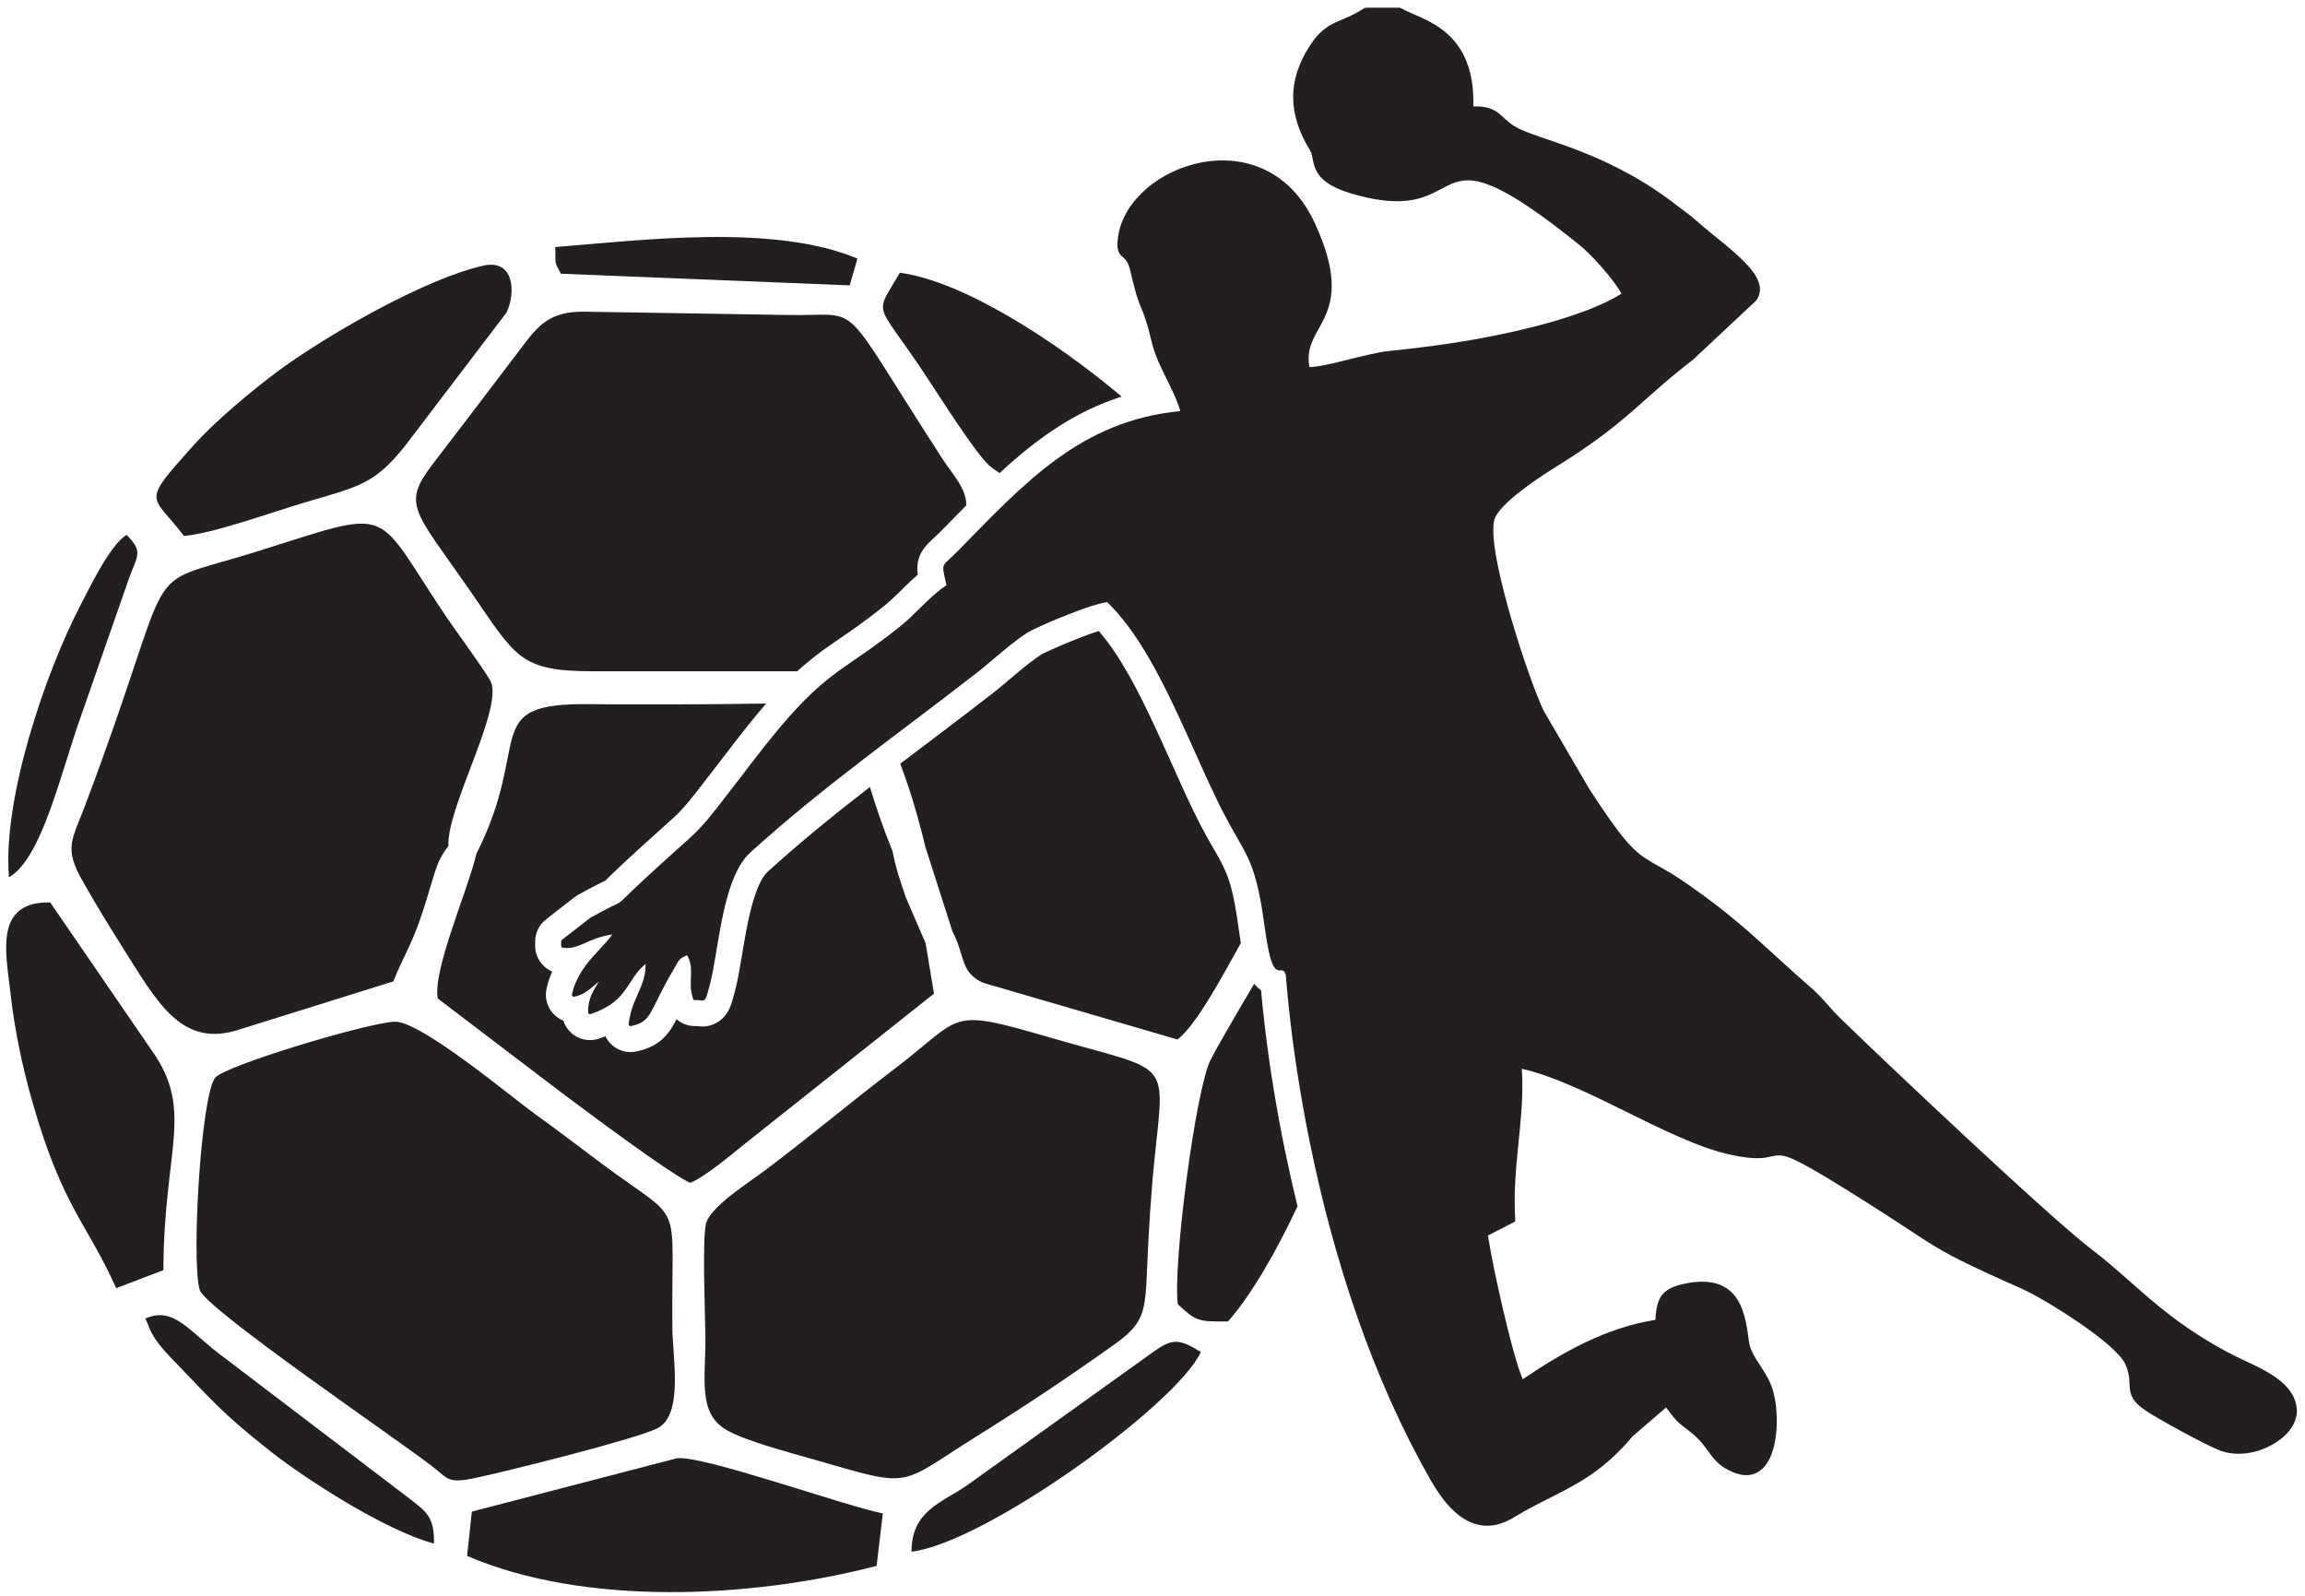 <?xml version="1.0" encoding="UTF-8" standalone="no"?>
<!-- Created with Inkscape (http://www.inkscape.org/) -->

<svg
   version="1.1"
   id="svg1"
   width="481.333"
   height="333.333"
   viewBox="0 0 481.333 333.333"
   sodipodi:docname="HANDBALL 4.eps"
   xmlns:inkscape="http://www.inkscape.org/namespaces/inkscape"
   xmlns:sodipodi="http://sodipodi.sourceforge.net/DTD/sodipodi-0.dtd"
   xmlns="http://www.w3.org/2000/svg"
   xmlns:svg="http://www.w3.org/2000/svg">
  <defs
     id="defs1" />
  <sodipodi:namedview
     id="namedview1"
     pagecolor="#ffffff"
     bordercolor="#000000"
     borderopacity="0.25"
     inkscape:showpageshadow="2"
     inkscape:pageopacity="0.0"
     inkscape:pagecheckerboard="0"
     inkscape:deskcolor="#d1d1d1">
    <inkscape:page
       x="0"
       y="0"
       inkscape:label="1"
       id="page1"
       width="481.333"
       height="333.333"
       margin="0"
       bleed="0" />
  </sodipodi:namedview>
  <g
     id="g1"
     inkscape:groupmode="layer"
     inkscape:label="1">
    <path
       id="path1"
       d="m 871.785,2118.39 c 135.525,10.77 343.555,37.16 474.445,-18.19 l -12.09,-41.99 -453.515,18.31 c -11.258,20.98 -7.816,13.89 -8.84,41.87 z M 1376.39,47.738 C 1178.9,-3.723 917.359,-15.902 733.363,63.375 l 7.473,69.578 322.174,83.785 c 40.88,4.848 261.26,-74.281 323.09,-86.648 z M 687.395,938.52 c -8.715,43.722 48.324,172.85 60.558,227.16 89.586,177 2.82,237.1 178.305,235.02 47.488,-0.57 95.032,-0.28 142.532,-0.28 56.04,0 99.73,0.9 134.18,1.24 -17.8,-20.48 -34.66,-41.78 -51.2,-63.24 -19.41,-25.16 -38.59,-50.49 -58.23,-75.47 -8.48,-10.78 -17.1,-21.65 -26.7,-31.47 -8.47,-8.66 -17.66,-16.69 -26.69,-24.76 -18.62,-16.64 -37.15,-33.38 -55.462,-50.35 -10.258,-9.5 -20.391,-19.14 -30.426,-28.89 -1.375,-1.33 -2.875,-2.95 -4.348,-4.26 -2.223,-1.17 -4.809,-2.2 -7.039,-3.29 -12.09,-5.89 -23.898,-12.32 -35.617,-18.91 -1.875,-1.06 -3.668,-2.25 -5.371,-3.57 l -41.141,-31.9 c -0.48,-0.37 -0.883,-0.69 -1.344,-1.09 -0.597,-0.5 -1.191,-1.03 -1.797,-1.52 -10.929,-8.31 -17.32,-21.17 -17.32,-34.9 v -6.76 c 0,-17.93 10.836,-33.616 26.688,-40.346 -3.774,-8.586 -6.774,-17.625 -8.86,-27.235 -3.09,-14.254 1.098,-29.07 11.184,-39.601 4.375,-4.567 9.601,-8.059 15.289,-10.348 2.828,-8.91 8.473,-16.789 16.289,-22.375 11.457,-8.187 26.262,-10.375 39.59,-5.84 3.406,1.156 6.773,2.391 10.09,3.715 2.375,-4.934 5.683,-9.441 9.824,-13.25 10.422,-9.578 24.789,-13.535 38.648,-10.629 14.263,2.984 27.183,7.973 38.543,17.367 11.41,9.446 18.29,20.789 24.69,33.305 8.48,-7.406 19.71,-11.477 31.47,-10.77 9,-1.273 16.8,-0.972 25.59,2.442 14.2,5.512 23.34,16.625 28.31,30.625 1.95,5.512 3.38,11.074 4.98,16.687 4.85,17.141 7.78,34.657 10.76,52.188 3.22,18.965 6.25,37.975 10.07,56.825 4.43,21.85 14.76,67.92 31.79,83.42 51.48,46.86 105.61,90.6 160.66,133.23 8.29,-27.62 19.33,-60.94 35.57,-101.21 5.5,-28.28 12.02,-45.94 20.85,-72.33 l 30.99,-71.82 13.15,-79.135 -284.5,-225.82 C 1153.67,698.449 1112.1,661.34 1083.8,649.09 1053.05,662.309 920.25,761.914 882.707,789.957 Z m 16.664,239.39 c -21.375,-27.05 -20.45,-43.5 -42.571,-109.62 -14.894,-44.54 -29.175,-65.96 -43.965,-102.888 L 369.234,887.801 C 282.637,863.395 245.473,935.09 191.289,1020.7 c -20.121,31.8 -42.543,68.51 -62.113,103.25 -29.039,51.57 -16.274,62.74 5.031,119.2 150.977,400.19 75.438,336.86 264.059,395.63 227.593,70.92 183.742,74.34 305.379,-105.34 10.503,-15.52 62.789,-86.92 67.3,-98.31 17.805,-44.91 -70.086,-197.69 -66.886,-257.22 z M 1431.18,70 c -0.09,64.328 47.49,76.797 86.92,104.02 l 292.95,209.851 c 29.22,20.844 39.8,21.102 74.41,-0.359 C 1846.55,299.691 1545.88,83.551 1431.18,70 Z M 228.082,436.012 c 46.106,20.375 68.301,-20.922 125.699,-62.61 L 643.422,153.008 c 25.453,-20.051 38.746,-27.57 37.98,-70.239 C 603.207,103.781 477.82,185.766 425.027,227.32 c -79.16,62.309 -92.707,81.364 -154.617,145.102 -37.75,38.867 -34.363,49.379 -42.328,63.59 z m 85.465,44.996 c -13.551,46.055 2.211,307.629 24.531,333.371 16.758,19.32 237.527,85.684 281.375,87.777 40.527,1.942 187.719,-121.66 222.027,-146.117 34.45,-24.562 66.879,-49.684 103.157,-76.703 132.853,-98.945 108.853,-47.582 111.023,-258.324 0.48,-46.68 17.88,-136.864 -24,-157.547 -34.383,-16.981 -243.379,-69.309 -289.605,-78.567 -39.047,-7.82 -39.172,0.192 -63.102,18.868 -52.976,41.339 -356.781,247.945 -365.406,277.242 z M 1813.16,690.996 c -5.89,-56.297 -9.57,-115.258 -11.97,-172.812 -3.04,-73.121 -3.92,-88.911 -53.11,-123.903 -71.74,-51.023 -136.93,-94.539 -215.93,-143.937 -124.9,-78.114 -96.72,-80.946 -256.81,-34.86 -35.56,10.235 -103.78,28.008 -134.31,45.422 -46.32,26.418 -32.87,82.367 -33.45,145.106 -0.33,35.289 -5.21,152.332 0.79,178.59 6.11,26.726 68.45,65.73 94.13,85.093 70.84,53.414 131.46,104.692 201.81,158.223 111.03,84.469 80.96,96.848 247.39,48.496 185.91,-54.008 177.66,-30.398 161.46,-185.418 z m 115,-259.402 c -47.5,-0.723 -50.28,0.504 -78.91,26.914 -7.93,62.551 27.78,335.512 51.25,383.285 7.12,14.504 36.51,65.652 68.72,119.922 3.12,-3.957 6.69,-7.449 10.73,-10.36 0.03,-0.343 0.06,-0.683 0.09,-1.027 1.72,-19.082 3.74,-38.137 6.01,-57.16 7.73,-64.695 18.28,-129.063 31.4,-192.879 6.02,-29.297 12.61,-58.629 19.81,-87.91 -32.45,-69.207 -72.05,-138.879 -109.1,-180.785 z M 78.856,1089.35 237.926,857.457 c 67.562,-94.703 19.359,-154.043 18.637,-345.426 L 182.434,483.73 C 136.918,585.727 98.215,610.363 51.047,775.676 34.879,832.324 22.77,889.094 16.059,950.258 9.809,1007.2 -10.324,1091.65 78.856,1089.35 Z m 1374.074,87.19 c -13.98,58.46 -27.86,99.69 -39.43,130.66 48.23,36.68 96.79,72.96 144.52,110.13 14.59,11.37 28.41,23.61 42.68,35.36 7.77,6.39 15.62,12.72 23.74,18.65 4.35,3.17 9.77,7.2 14.67,9.49 17.93,8.42 36.18,16.2 54.62,23.43 10.36,4.06 20.8,7.95 31.4,11.34 35.96,-41.65 64.41,-99.64 86.71,-147.18 14.19,-30.28 27.64,-60.91 41.48,-91.36 12.98,-28.56 26.21,-57.02 41.41,-84.49 11.4,-20.61 26.05,-42.98 33.72,-65.21 8.94,-25.87 12.97,-54.85 16.76,-81.89 0.93,-6.65 1.9,-13.3 3,-19.93 -27.21,-48.524 -69.49,-128.673 -99.46,-151.345 l -305.44,89.121 c -36.45,16.864 -27.7,42.384 -47.75,80.194 z M 14.109,1128.89 c -10.402,121.24 55.988,319.29 113.063,428.7 13.109,25.12 46.262,94.29 71.676,108.8 27.175,-27.41 16.25,-32.46 2.843,-70.57 L 128.008,1384.36 C 94.863,1292.01 66.188,1158.96 14.109,1128.89 Z m 919.696,323.39 c -119.637,0 -122.883,21.51 -197.34,128.76 -86.129,124.06 -106.016,132.58 -56.977,196.68 50.25,65.67 90.828,118.67 139.594,183.14 24.887,32.91 43.082,57.12 99.211,56.03 l 315.387,-5.09 c 125.95,-3.4 75.82,36.58 246.63,-226.82 15.62,-24.08 37.03,-45.37 36.88,-72.17 -13.75,-13.85 -27.6,-28.05 -41.73,-42.44 -11.89,-12.11 -25.63,-21.3 -31.85,-37.94 -3.64,-9.73 -3.83,-19.05 -2.61,-28.34 -14.51,-12.7 -27.57,-26.61 -42.09,-39.89 -3.89,-3.56 -7.86,-7.03 -11.97,-10.31 -16.71,-13.37 -33.87,-26.13 -51.41,-38.37 -13.99,-9.76 -28.2,-19.2 -42.03,-29.2 -14.65,-10.61 -28.55,-21.93 -41.81,-34.04 h -2.9 z m 619.445,323.09 c -23.48,21.31 -80.1,112.08 -105.27,149.57 -74.88,111.54 -75.13,84 -35.07,153.17 98.9,-13.51 241.59,-104.95 348.25,-194.51 -75.2,-23.91 -134.7,-67.43 -191.77,-120.08 -6.94,4.48 -12.43,8.48 -16.14,11.85 z M 288.84,1664.79 c -51.176,67.17 -68.961,48.63 15.699,143.02 31.27,34.85 88.406,83.52 131.742,115.61 74.481,55.15 231.68,145.96 323.258,165.87 47.356,10.29 50.899,-41.96 35.742,-73.7 L 635.98,1806.19 c -48.652,-60.45 -70.921,-63.31 -158.003,-89 -51.715,-15.26 -141.95,-48.28 -189.137,-52.4"
       style="fill:#231f20;fill-opacity:1;fill-rule:evenodd;stroke:none"
       transform="matrix(0.133,0,0,-0.133,0,333.333)" />
    <path
       id="path2"
       d="m 1486.03,1587.58 c -8.44,38.08 -8.6,26.64 18.51,54.25 103.6,105.55 192.17,204.1 348.63,218.96 -10.98,37.61 -35.17,68.8 -44.62,107.47 -4.5,18.37 -8.95,36.56 -16.5,53.94 -8.14,18.72 -12.78,39.41 -17.41,59.21 -1.35,5.78 -3.39,11.95 -7.15,16.64 -2.37,2.95 -5.25,4.88 -7.77,7.57 -7.11,7.58 -5.48,19.97 -4.15,29.35 4.19,29.65 21.9,55.49 44.16,74.77 24.37,21.1 55.34,35.57 86.97,41.54 33.31,6.29 68.02,3.25 98.85,-11.32 36.63,-17.31 62.31,-48 78.97,-84.38 16.69,-36.43 32.64,-81.76 23.93,-122.33 -2.7,-12.55 -7.48,-23.66 -13.47,-34.95 -5.01,-9.45 -10.73,-18.74 -14.82,-28.64 -5.51,-13.3 -6.87,-25.56 -4.3,-39.51 14.23,-0.79 53.27,9.68 65.73,12.73 10.62,2.6 21.25,5.21 31.93,7.54 8.6,1.88 17.57,3.74 26.34,4.65 44.79,4.61 89.52,10.16 133.87,18.04 32.91,5.85 65.75,12.74 98.12,21.1 25.36,6.56 50.69,14.05 75.24,23.22 19.92,7.45 40.55,16.37 58.68,27.73 -11.56,21.94 -46.91,61.13 -64.88,75.65 -26.44,21.37 -53.66,42.5 -81.93,61.42 -17.41,11.66 -36.3,23.3 -55.62,31.52 -21.26,9.03 -40.78,13.32 -62.77,4.48 -8.27,-3.32 -16.1,-7.86 -24.01,-11.94 -9.64,-4.96 -19.15,-9.09 -29.67,-11.86 -33.84,-8.91 -71.47,-1.86 -104.34,7.78 -20.41,5.98 -45.69,15.93 -55.89,36.19 -2.96,5.87 -4.3,11.73 -5.55,18.11 -0.87,4.44 -1.75,9.6 -4.15,13.49 -34.21,55.68 -36.53,109.02 -0.38,164.5 9.61,14.76 19.7,25.9 35.42,34.12 7.29,3.81 15.06,6.8 22.58,10.13 9.78,4.33 18.92,9.12 27.91,14.93 0.52,0.34 1.05,0.5 1.67,0.5 h 53.18 c 0.55,0 1.02,-0.13 1.51,-0.4 10.25,-5.75 22.11,-10.11 32.85,-15.09 13.99,-6.49 27.24,-13.94 39,-24.03 34.28,-29.38 43.76,-72.11 42.5,-115.5 14.51,0.45 27.68,-1.22 39.63,-10.54 3.96,-3.08 7.55,-6.64 11.27,-9.99 4.4,-3.97 8.88,-7.49 13.94,-10.59 11.2,-6.86 26.51,-11.95 38.92,-16.26 20.03,-6.96 40.04,-13.62 59.85,-21.24 57.17,-21.99 109.09,-49.99 157.42,-87.9 9.32,-7.31 18.98,-13.71 27.84,-21.65 9.34,-8.36 19.05,-16.33 28.76,-24.25 17.06,-13.92 35.32,-28.22 50.47,-44.19 10.47,-11.03 23.34,-27.01 21.87,-43.24 -0.47,-5.25 -2.39,-10.04 -5.39,-14.35 -0.13,-0.19 -0.26,-0.33 -0.43,-0.49 l -98.59,-92.43 c -0.08,-0.07 -0.14,-0.13 -0.22,-0.19 -16.54,-12.73 -32.67,-25.9 -48.47,-39.53 -12.96,-11.18 -25.67,-22.64 -38.49,-33.97 -16.85,-14.87 -33.85,-29.22 -51.76,-42.81 -24.25,-18.4 -49.61,-35.28 -75.44,-51.34 -23.02,-14.31 -92.49,-58.83 -98.36,-84.93 -7.41,-32.97 16.62,-119.23 26.23,-152.41 8.86,-30.55 18.64,-60.98 29.35,-90.93 4.17,-11.66 8.48,-23.3 13.11,-34.79 2.98,-7.39 6.13,-15.12 9.79,-22.12 l 70.39,-120.72 c 10.22,-15.76 20.49,-31.43 31.32,-46.77 12.89,-18.24 31.11,-43.29 48.82,-56.86 12.33,-9.45 27.13,-17.13 40.63,-24.88 6.79,-3.9 13.55,-7.9 20.06,-12.26 41.89,-28.03 79.96,-57.45 117.56,-90.93 30.59,-27.23 60.3,-55.241 91.29,-82.061 16.8,-14.543 29.45,-32.094 45.3,-47.43 62.98,-60.945 126.92,-121.152 191.04,-180.894 39.62,-36.922 79.43,-73.703 119.72,-109.899 16.08,-14.449 32.26,-28.824 48.65,-42.929 11.37,-9.785 22.95,-19.668 34.88,-28.77 19.46,-14.847 37.87,-30.777 56.2,-46.965 21.94,-19.363 43.68,-38.621 66.95,-56.422 28.66,-21.933 58.74,-41.062 90.53,-58.132 13.4,-7.188 27.45,-13.301 41.11,-19.989 27.99,-13.695 63.5,-33.046 67.12,-67.714 0.31,-3 0.29,-6.02 -0.05,-9.016 -3.58,-31.262 -39.04,-52.82 -66.84,-59.586 -16.83,-4.09 -35.11,-4.391 -51.6,1.355 -8.47,2.954 -17.55,7.575 -25.59,11.571 -12.23,6.078 -24.34,12.461 -36.35,18.969 -11.87,6.433 -23.7,13.019 -35.37,19.82 -7.89,4.601 -16.38,9.476 -23.79,14.789 -10.33,7.418 -19.62,15.832 -21.94,28.891 -1.06,5.964 -0.81,12.269 -1.34,18.32 -0.74,8.492 -2.8,16.07 -6.25,23.875 -14.62,33.012 -127.03,102.66 -161.77,118.14 -29.02,12.926 -58.19,25.899 -86.76,39.786 -16.88,8.203 -33.36,16.796 -49.45,26.468 -13.98,8.407 -27.61,17.446 -41.24,26.414 -21.43,14.102 -42.91,28.075 -64.59,41.793 -22.58,14.297 -45.25,28.539 -68.2,42.235 -13.44,8.019 -27.2,16.101 -41.21,23.07 -10.47,5.203 -23.43,11.574 -35.48,9.652 -7.37,-1.175 -13.51,-3.183 -21.27,-3.793 -14.93,-1.175 -31.21,1.301 -45.8,4.239 -28.32,5.691 -56.71,16.656 -83.15,28.14 -30.44,13.215 -60.21,28.121 -89.97,42.793 -27.81,13.719 -55.74,27.446 -84.28,39.567 -23.85,10.129 -49.05,19.617 -74.44,25.332 0.35,-4.926 0.59,-9.864 0.73,-14.797 1.07,-36.445 -3.09,-72.883 -6.69,-109.09 -3.77,-37.945 -6.83,-75.582 -4.31,-113.734 0.09,-1.258 -0.54,-2.379 -1.66,-2.953 l -41.29,-21.235 c 6.13,-37.531 14.43,-75.66 22.99,-112.676 5.23,-22.675 10.78,-45.351 17.04,-67.769 4.11,-14.711 8.69,-30.899 14.61,-45.207 63.87,43.25 131.02,80.988 208.28,93.254 2.11,35.742 10.13,49.468 47.28,57.054 30.19,6.161 61.84,4.2 80.49,-23.48 3.93,-5.824 6.93,-12.238 9.28,-18.852 4.05,-11.398 6.18,-23.343 7.99,-35.273 1.09,-7.207 2.19,-18.363 4.88,-24.996 3.49,-8.598 8.24,-16.317 13.29,-24.059 9.46,-14.515 17.61,-26.765 22.09,-43.875 4.18,-15.972 5.73,-33.746 5.31,-50.218 -0.62,-24.469 -6.53,-62.54 -30.28,-75.708 -16.73,-9.277 -35.88,-2.48 -51.05,6.606 -6.98,4.184 -12.61,9.258 -17.82,15.465 -4.95,5.883 -9.25,12.308 -13.93,18.402 -5.66,7.371 -11.66,13.922 -18.77,19.938 -9.23,7.808 -18.66,13.531 -27.07,22.562 -4.59,4.93 -8.03,10.129 -12.18,15.367 -0.92,1.153 -1.85,2.301 -2.8,3.446 l -52.62,-45.399 c -18.48,-22.101 -38.93,-41.547 -62.51,-58.148 -19.4,-13.66 -39.86,-24.578 -61,-35.227 -20.85,-10.5 -41.6,-20.672 -61.46,-33.039 -19.31,-12.027 -40.9,-17.812 -63.1,-10.629 -30.83,9.973 -53.63,41.754 -68.99,68.703 -91.73,160.825 -151.54,344.926 -188.72,525.836 -12.88,62.657 -23.26,125.989 -30.85,189.508 -2.22,18.633 -4.2,37.297 -5.89,55.984 -0.47,5.243 -0.91,10.489 -1.35,15.731 -0.15,1.922 -0.24,4.23 -0.53,6.141 -1.02,2.652 -2.66,6.972 -5.98,6.953 -2.26,-0.012 -3.88,-0.442 -6.21,0.246 -3.55,1.039 -5.81,4.09 -7.46,7.226 -3.04,5.813 -4.98,13.583 -6.44,19.953 -3.07,13.4 -5.18,27.29 -7.09,40.9 -4.16,29.63 -8.82,61.22 -18.59,89.53 -8.65,25.03 -23.8,48.51 -36.59,71.63 -14.63,26.44 -27.47,54.13 -39.97,81.63 -13.9,30.6 -27.42,61.37 -41.69,91.79 -27.55,58.77 -63.25,129.72 -110.41,175.24 -8.41,-1.23 -17.4,-3.93 -25.4,-6.49 -11.48,-3.66 -22.83,-7.88 -34.04,-12.28 -19.2,-7.52 -38.4,-15.72 -57.07,-24.48 -7.35,-3.45 -14.81,-8.68 -21.36,-13.46 -8.76,-6.39 -17.24,-13.21 -25.61,-20.1 -13.94,-11.47 -27.61,-23.59 -41.83,-34.67 -119.06,-92.74 -243.45,-180.18 -355.18,-281.88 -25.79,-23.47 -37.6,-72.43 -44.29,-105.46 -3.91,-19.29 -7.02,-38.71 -10.31,-58.1 -2.69,-15.846 -5.42,-32.432 -9.8,-47.893 -1.32,-4.664 -2.56,-9.629 -4.18,-14.192 -0.87,-2.457 -2.02,-5.238 -4.64,-6.254 -1.89,-0.73 -3.85,-0.285 -5.77,0.004 -2.53,0.387 -4.86,0.477 -7.43,0.25 -1.43,-0.132 -2.73,0.711 -3.2,2.071 -5.2,15.168 -3.61,25.39 -3.2,40.644 0.29,10.606 -1.2,18.766 -6.14,27.82 -13.8,-5.5 -13.24,-8.937 -21.33,-22.472 -10.5,-17.555 -19.47,-35.031 -28.48,-53.332 -4.43,-8.969 -9.6,-20.071 -17.44,-26.551 -6.03,-4.992 -13.385,-7.305 -20.928,-8.887 -1.008,-0.211 -1.969,0.055 -2.723,0.75 -0.758,0.696 -1.101,1.633 -0.976,2.653 1.472,11.957 4.519,22.992 8.941,34.172 3.566,9.011 7.896,17.707 11.386,26.734 4.36,11.269 6.54,21.531 6.24,33.164 -9.92,-7.945 -16.235,-16.934 -23.349,-28.023 -6.386,-9.95 -12.316,-18.989 -21.062,-27.133 -11.91,-11.098 -26.473,-18.254 -41.774,-23.457 -0.972,-0.328 -1.953,-0.184 -2.789,0.418 -0.836,0.593 -1.293,1.476 -1.293,2.5 -0.054,22.16 8.184,33.054 16.813,48.082 -11.777,-9.809 -22.43,-20.961 -38.621,-23.731 -1.043,-0.176 -2.02,0.145 -2.75,0.91 -0.735,0.766 -1.016,1.754 -0.789,2.789 5.058,23.332 17.933,42.219 33.449,59.844 6.449,7.33 13.266,14.29 19.777,21.54 3.399,3.78 7.192,8.12 10.168,12.65 -11.8,-1.62 -22.535,-4.76 -33.789,-9.47 -9.195,-3.84 -18.777,-8.91 -28.551,-10.92 -5.113,-1.05 -10.144,-1.23 -15.312,-0.49 -1.527,0.22 -2.645,1.51 -2.645,3.06 v 6.76 c 0,1 0.43,1.86 1.235,2.47 1.152,0.86 2.238,1.83 3.445,2.85 l 41.145,31.9 c 0.125,0.1 0.238,0.17 0.379,0.25 11.007,6.19 22.136,12.27 33.496,17.8 3.699,1.81 8.324,3.7 11.75,5.92 3.515,2.28 7.168,6.12 10.168,9.04 9.812,9.52 19.699,18.93 29.729,28.22 18.15,16.81 36.47,33.37 54.92,49.85 9.7,8.67 19.57,17.36 28.67,26.66 10.65,10.89 20.2,22.82 29.61,34.78 19.7,25.06 38.98,50.52 58.45,75.76 24.25,31.45 49.75,63.3 77.57,91.69 17.52,17.89 35.52,33.41 55.79,48.08 13.63,9.86 27.66,19.18 41.46,28.81 18.3,12.77 36.11,26.01 53.54,39.95 4.82,3.85 9.47,7.91 14.01,12.07 19.25,17.59 37.92,38.93 59.64,53.44"
       style="fill:#231f20;fill-opacity:1;fill-rule:evenodd;stroke:none"
       transform="matrix(0.133,0,0,-0.133,0,333.333)" />
  </g>
</svg>
